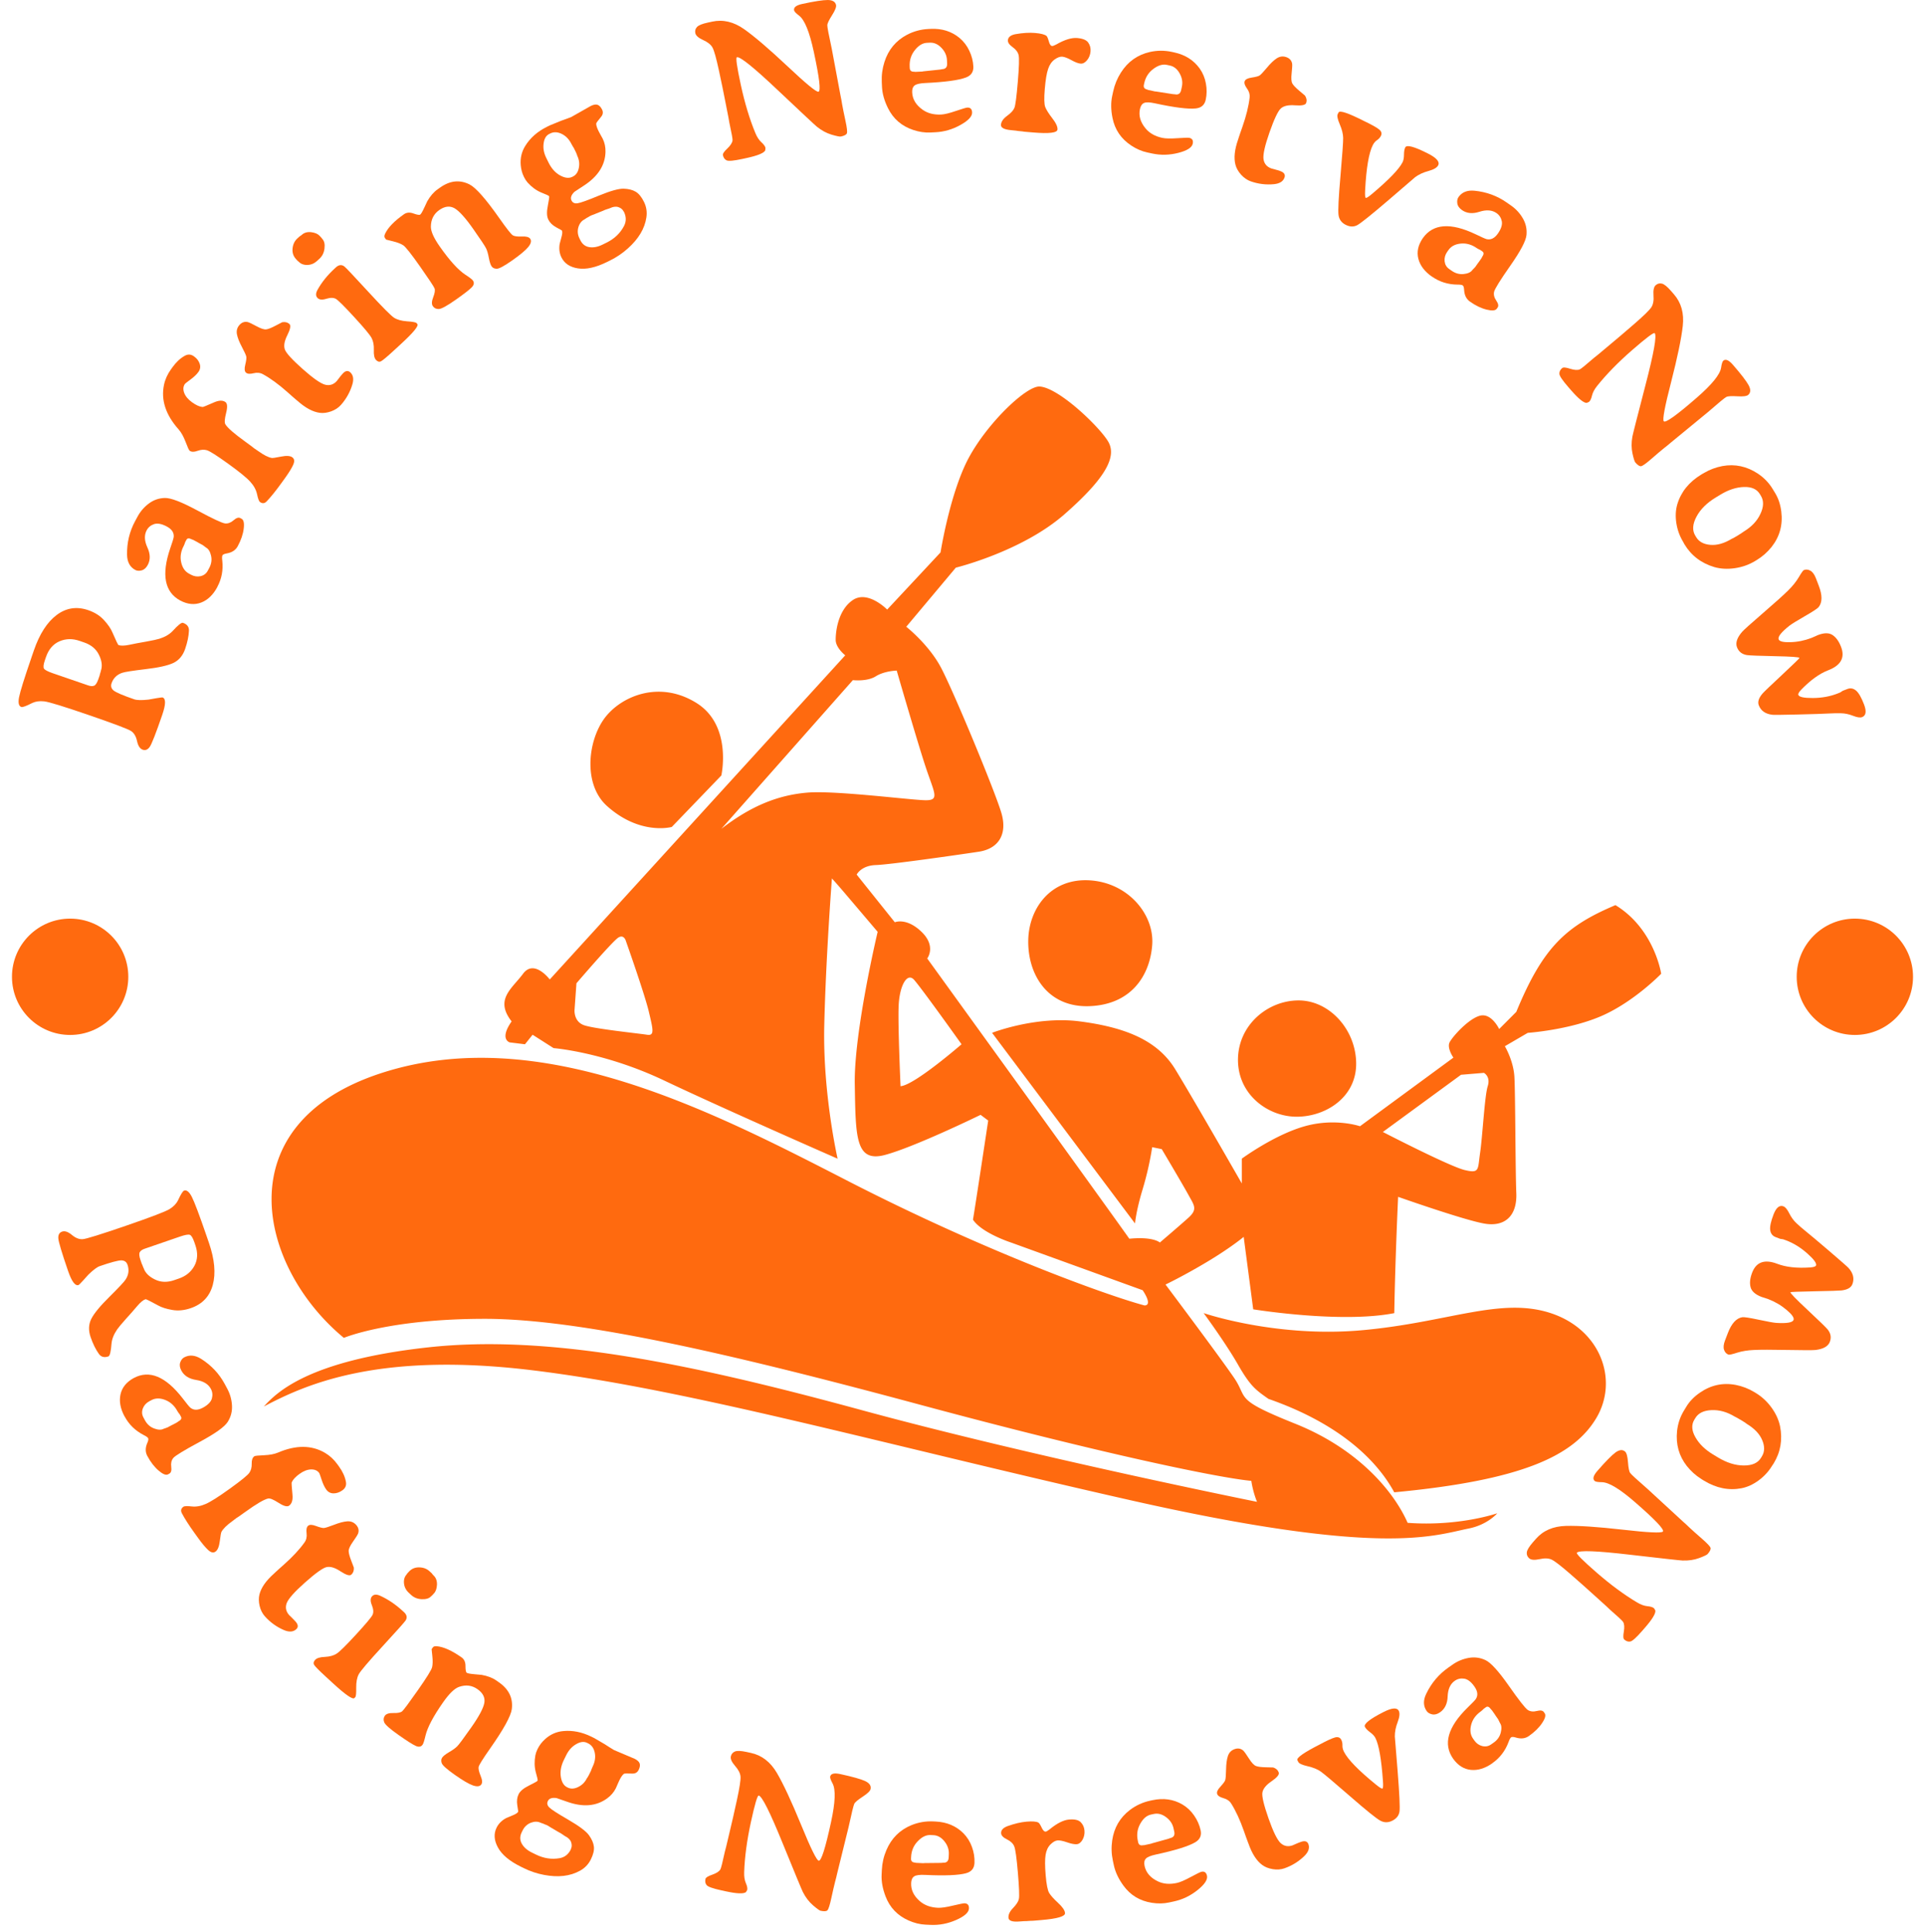 <svg xmlns="http://www.w3.org/2000/svg" xmlns:xlink="http://www.w3.org/1999/xlink" xmlns:svgjs="http://svgjs.dev/svgjs" width="2000" height="2007" viewBox="0 0 2000 2007"><g transform="matrix(1,0,0,1,0,-3.571)"><svg xmlns="http://www.w3.org/2000/svg" xmlns:xlink="http://www.w3.org/1999/xlink" viewBox="0 0 280 281" data-background-color="#ffffff" preserveAspectRatio="xMidYMid meet" height="2007" width="2000"><g id="tight-bounds" transform="matrix(1,0,0,1,0,0.5)"><svg viewBox="0 0 280 280" height="280" width="280"><g><svg viewBox="0 0 280 280" height="280" width="280"><g><svg viewBox="0 0 280 280" height="280" width="280"><g id="textblocktransform"><svg viewBox="0 0 280 280" height="280" width="280" id="textblock"><g><svg viewBox="0 0 280 280" height="280" width="280"><g transform="matrix(1,0,0,1,38.365,56.222)"><svg viewBox="0 0 203.27 167.555" height="167.555" width="203.27"><g id="icon-0"><svg xmlns="http://www.w3.org/2000/svg" xmlns:xlink="http://www.w3.org/1999/xlink" x="0" y="0" viewBox="1.43 9.175 97.57 80.427" xml:space="preserve" height="167.555" width="203.27" class="icon-jxe-0" data-fill-palette-color="accent" id="jxe-0"><g fill="#ff6a0f" data-fill-palette-color="accent"><g fill="#ff6a0f" data-fill-palette-color="accent"><path fill-rule="evenodd" clip-rule="evenodd" d="M95.806 45.385C92.346 46.849 90.748 48.314 88.883 52.838L87.687 54.036S87.155 52.904 86.355 53.104C85.557 53.304 84.425 54.568 84.225 54.968 84.026 55.367 84.492 56.033 84.492 56.033L77.969 60.824S76.24 60.225 74.111 60.824C71.98 61.422 69.717 63.088 69.717 63.088V64.818S66.322 58.893 65.059 56.83C63.792 54.767 61.463 53.901 58.403 53.503 55.341 53.104 52.28 54.301 52.28 54.301L62.261 67.612S62.329 66.748 62.795 65.217A22 22 0 0 0 63.46 62.287L64.127 62.422S65.59 64.885 65.989 65.614C66.389 66.347 66.654 66.614 65.989 67.213S63.994 68.943 63.994 68.943 63.555 68.513 61.862 68.677C60.517 66.762 47.752 49.11 47.752 49.11S48.409 48.266 47.353 47.248 45.489 46.582 45.489 46.582L42.826 43.254S43.13 42.623 44.158 42.588C45.184 42.553 49.944 41.869 51.345 41.657S53.347 40.429 52.943 38.995 49.545 30.335 48.683 28.745C47.822 27.154 46.288 25.949 46.288 25.949L49.748 21.823S54.368 20.696 57.335 18.095C60.303 15.496 60.972 14.042 60.397 13.037S56.959 9.262 55.605 9.176C54.689 9.118 52.013 11.662 50.68 14.101S48.682 20.757 48.682 20.757L44.955 24.75S43.61 23.375 42.559 24.084C41.507 24.795 41.353 26.329 41.361 26.879 41.369 27.43 42.027 27.944 42.027 27.944L21.396 50.576S20.309 49.128 19.532 50.176 17.532 51.969 18.733 53.504C17.853 54.762 18.6 54.969 18.6 54.969L19.665 55.101 20.198 54.435 21.662 55.369S25.199 55.644 29.382 57.63 41.495 63.09 41.495 63.09 40.451 58.536 40.563 53.772C40.676 49.005 41.096 43.523 41.096 43.523S41.302 43.734 42.028 44.586C42.897 45.607 44.291 47.249 44.291 47.249S42.629 54.234 42.693 57.896C42.757 61.561 42.726 63.391 44.822 62.822 46.92 62.254 51.478 60.028 51.478 60.028L52.01 60.426S51.087 66.546 50.946 67.347C51.566 68.287 53.608 68.945 53.608 68.945L62.793 72.273S63.533 73.323 62.926 73.337C60.379 72.657 51.89 69.613 42.294 64.687 32.698 59.756 20.725 53.54 9.681 57.098-1.362 60.657 1.054 70.675 7.019 75.6 7.019 75.6 10.148 74.27 16.87 74.27S34.375 76.799 47.22 80.259C60.065 83.721 68.185 85.385 70.381 85.584 70.515 86.449 70.78 87.048 70.78 87.048S55.207 83.919 43.226 80.658C31.247 77.397 21.33 75.334 12.877 76.265 4.424 77.198 2.295 79.461 1.43 80.392 4.225 78.927 9.283 76.532 20.199 77.864S44.224 82.923 61.862 86.917C79.499 90.909 83.087 89.406 85.557 88.912 86.888 88.646 87.554 87.847 87.554 87.847S84.891 88.779 81.296 88.514C80.299 86.251 77.769 83.321 73.443 81.592 69.117 79.861 70.182 79.861 69.183 78.398 68.185 76.932 64.391 71.876 64.391 71.876S65.656 71.276 67.32 70.277C68.984 69.279 69.849 68.548 69.849 68.548L70.514 73.607S76.637 74.606 80.363 73.873C80.43 70.013 80.631 65.753 80.631 65.753S85.156 67.35 86.621 67.615C88.084 67.883 88.951 67.085 88.883 65.487 88.818 63.888 88.818 58.499 88.75 57.367 88.684 56.236 88.084 55.237 88.084 55.237L89.683 54.304S92.611 54.104 94.874 53.107C97.138 52.106 99 50.176 99 50.176S98.534 47.048 95.806 45.385M28.185 54.435C27.636 54.346 24.528 54.028 23.792 53.771S23.126 52.705 23.126 52.705L23.259 50.843S25.78 47.897 26.188 47.649C26.594 47.399 26.72 47.914 26.72 47.914S28.028 51.61 28.317 52.84C28.606 54.067 28.734 54.525 28.185 54.435M39.366 37.531C37.416 37.699 35.527 38.395 33.376 40.059L42.56 29.676S43.546 29.794 44.158 29.41C44.769 29.027 45.622 29.01 45.622 29.01S46.999 33.773 47.618 35.666C48.238 37.56 48.664 38.08 47.618 38.062 46.573 38.045 41.316 37.364 39.366 37.531M45.889 58.029S45.701 53.862 45.755 52.44C45.811 51.016 46.35 50.03 46.851 50.618 47.515 51.399 50.148 55.1 50.148 55.1S46.86 57.96 45.889 58.029M86.888 58.029C86.67 58.715 86.526 61.527 86.355 62.688S86.338 64.132 85.291 63.885C84.242 63.641 79.566 61.224 79.566 61.224L85.024 57.23 86.622 57.097C86.621 57.098 87.104 57.343 86.888 58.029M91.279 73.87C87.774 72.723 84.104 74.53 78.102 75.067 72.1 75.605 67.052 73.87 67.052 73.87S68.564 75.919 69.449 77.465C70.334 79.01 70.713 79.247 71.578 79.86 76.12 81.444 78.969 83.825 80.362 86.383 89.32 85.54 92.911 83.824 94.474 81.192 96.037 78.556 94.786 75.017 91.279 73.87M29.916 39.927L33.377 36.333S34.161 32.849 31.646 31.275C28.982 29.608 26.218 30.854 25.123 32.473S23.764 37.001 25.39 38.462C27.705 40.542 29.916 39.927 29.916 39.927M54.808 47.78C54.739 50.207 56.146 52.541 59.067 52.44 61.987 52.336 63.292 50.322 63.46 48.179S61.767 43.802 59.067 43.653C56.368 43.505 54.87 45.606 54.808 47.78M73.576 60.159C75.604 60.146 77.721 58.786 77.702 56.432S75.847 52.056 73.71 52.04C71.57 52.022 69.466 53.72 69.45 56.166 69.434 58.611 71.547 60.172 73.576 60.159" fill="#ff6a0f" data-fill-palette-color="accent"></path></g></g></svg></g></svg></g><g id="text-0"><path d="M6.678 95.573v0l-0.148 0.428c-0.221 0.643-0.268 1.063-0.139 1.26 0.128 0.197 0.56 0.421 1.294 0.674v0l5.124 1.762c0.377 0.13 0.674 0.141 0.892 0.035 0.216-0.1 0.418-0.423 0.606-0.968v0l0.191-0.556 0.017-0.113 0.104-0.335c0.012-0.076 0.029-0.146 0.051-0.211v0c0.23-0.669 0.136-1.431-0.281-2.287-0.411-0.853-1.13-1.456-2.156-1.809v0l-0.682-0.235c-1.02-0.351-1.99-0.329-2.91 0.067-0.923 0.402-1.577 1.164-1.963 2.288zM4.58 95.592v0l0.331-0.965c0.829-2.409 1.938-4.134 3.327-5.174 1.389-1.04 2.922-1.272 4.597-0.695v0c0.948 0.326 1.711 0.81 2.29 1.452 0.585 0.644 0.988 1.233 1.211 1.767v0c0.521 1.21 0.82 1.829 0.898 1.856v0c0.344 0.118 0.865 0.105 1.561-0.04 0.69-0.148 1.514-0.304 2.471-0.468 0.953-0.173 1.589-0.311 1.906-0.412v0c0.824-0.261 1.463-0.633 1.92-1.116v0c0.795-0.874 1.299-1.274 1.513-1.2v0c0.604 0.208 0.894 0.591 0.869 1.148v0c-0.036 0.801-0.22 1.685-0.553 2.654-0.333 0.968-0.904 1.646-1.714 2.036-0.814 0.381-2.167 0.682-4.058 0.902-1.894 0.227-3.019 0.403-3.374 0.528v0c-0.78 0.262-1.301 0.773-1.562 1.533v0c-0.143 0.416-0.036 0.769 0.322 1.058 0.366 0.286 1.362 0.708 2.985 1.267v0c0.396 0.136 1.089 0.149 2.078 0.04v0l1.126-0.201c0.555-0.092 0.861-0.129 0.92-0.109v0c0.487 0.168 0.467 1.018-0.06 2.55v0c-0.92 2.676-1.524 4.219-1.81 4.629-0.289 0.416-0.631 0.556-1.027 0.42-0.396-0.136-0.67-0.554-0.822-1.252-0.148-0.69-0.437-1.178-0.869-1.465-0.438-0.289-2.485-1.062-6.142-2.32-3.656-1.258-5.824-1.924-6.503-1.997-0.679-0.074-1.263 0.009-1.752 0.247v0c-0.864 0.443-1.387 0.634-1.569 0.571v0c-0.377-0.13-0.485-0.606-0.326-1.43 0.162-0.83 0.767-2.768 1.816-5.814z" fill="#ff6a0f" data-fill-palette-color="primary"></path><path d="M27.9 78.463v0c-0.393-0.211-0.655-0.196-0.785 0.046v0l-0.185 0.345c-0.075 0.241-0.143 0.418-0.205 0.533v0c-0.429 0.799-0.557 1.595-0.383 2.39 0.173 0.795 0.553 1.35 1.14 1.665v0l0.299 0.161c0.448 0.241 0.91 0.309 1.386 0.207 0.473-0.112 0.819-0.371 1.037-0.776v0l0.224-0.418c0.312-0.581 0.4-1.173 0.265-1.776-0.136-0.603-0.376-0.997-0.722-1.182v0c-0.156-0.131-0.261-0.21-0.315-0.24v0l-0.194-0.139-0.563-0.303-0.204-0.121-0.581-0.312c-0.101-0.031-0.172-0.057-0.214-0.08zM34.947 75.361v0l0.19 0.102c0.302 0.163 0.404 0.642 0.304 1.438-0.094 0.799-0.383 1.65-0.868 2.551v0c-0.296 0.551-0.801 0.895-1.515 1.034v0c-0.401 0.065-0.636 0.161-0.704 0.288v0c-0.071 0.118-0.08 0.382-0.028 0.792v0c0.147 1.366-0.091 2.629-0.715 3.791v0c-0.003 0.006-0.005 0.017-0.006 0.032v0c-0.611 1.137-1.394 1.89-2.348 2.258-0.954 0.368-1.967 0.272-3.038-0.287v0c-2.281-1.226-2.772-3.75-1.474-7.575v0c0.319-0.912 0.49-1.471 0.515-1.676v0c0.061-0.622-0.271-1.128-0.997-1.518-0.732-0.393-1.346-0.513-1.842-0.359-0.493 0.164-0.857 0.463-1.091 0.899v0c-0.374 0.696-0.343 1.523 0.093 2.483 0.445 0.956 0.466 1.81 0.063 2.56v0c-0.234 0.436-0.532 0.7-0.895 0.794-0.362 0.094-0.67 0.072-0.924-0.064v0c-0.774-0.416-1.172-1.148-1.194-2.197v0c-0.035-1.749 0.351-3.374 1.157-4.875v0l0.366-0.68c0.406-0.756 0.955-1.393 1.646-1.911 0.691-0.517 1.467-0.786 2.329-0.807 0.855-0.024 2.423 0.577 4.703 1.802 2.281 1.226 3.636 1.86 4.065 1.903 0.423 0.04 0.833-0.114 1.23-0.461 0.397-0.348 0.723-0.453 0.978-0.317z" fill="#ff6a0f" data-fill-palette-color="primary"></path><path d="M24.858 53.728v0l0.241-0.335c0.526-0.73 1.114-1.276 1.764-1.637v0c0.459-0.262 0.906-0.236 1.341 0.077 0.429 0.309 0.71 0.677 0.843 1.103 0.132 0.416 0.067 0.806-0.194 1.168-0.257 0.357-0.638 0.721-1.143 1.094-0.505 0.372-0.776 0.584-0.812 0.634v0c-0.261 0.362-0.301 0.794-0.122 1.296 0.186 0.506 0.568 0.968 1.148 1.386 0.585 0.421 1.097 0.651 1.536 0.687v0c0.08 0.007 0.629-0.215 1.649-0.666v0c0.721-0.319 1.279-0.336 1.674-0.051v0c0.284 0.205 0.316 0.736 0.097 1.593-0.216 0.852-0.253 1.397-0.111 1.634v0c0.311 0.52 1.277 1.364 2.899 2.533v0c0.44 0.317 0.761 0.553 0.963 0.707v0l0.306 0.245 0.639 0.435c0.786 0.566 1.434 0.894 1.946 0.983v0c0.117 0.025 0.567-0.04 1.348-0.197 0.781-0.157 1.328-0.122 1.64 0.102 0.312 0.225 0.354 0.589 0.126 1.094-0.224 0.499-0.629 1.155-1.215 1.969v0l-0.482 0.668c-0.819 1.137-1.535 2.026-2.149 2.667v0c-0.301 0.325-0.628 0.36-0.979 0.108v0c-0.15-0.108-0.293-0.486-0.428-1.134-0.139-0.642-0.468-1.247-0.989-1.817-0.511-0.571-1.589-1.449-3.233-2.633-1.644-1.184-2.67-1.834-3.077-1.95-0.404-0.121-0.856-0.092-1.358 0.088-0.497 0.184-0.879 0.18-1.146-0.013v0c-0.1-0.072-0.298-0.503-0.594-1.291-0.299-0.783-0.636-1.385-1.009-1.806v0c-1.885-2.119-2.595-4.282-2.132-6.488v0c0.166-0.795 0.504-1.546 1.013-2.253z" fill="#ff6a0f" data-fill-palette-color="primary"></path><path d="M36.865 54.294c-0.518 0.128-0.882 0.098-1.092-0.088-0.216-0.192-0.251-0.576-0.105-1.154 0.141-0.582 0.19-0.975 0.149-1.177-0.042-0.212-0.254-0.681-0.638-1.407-0.383-0.717-0.624-1.33-0.722-1.84-0.099-0.52 0.023-0.972 0.365-1.357 0.342-0.385 0.747-0.526 1.216-0.422v0c0.208 0.056 0.631 0.257 1.269 0.603 0.638 0.347 1.11 0.499 1.413 0.457 0.299-0.037 0.753-0.217 1.362-0.541 0.614-0.318 0.93-0.483 0.949-0.494v0c0.428-0.079 0.781 0.005 1.058 0.252v0c0.236 0.21 0.137 0.751-0.298 1.623-0.44 0.868-0.559 1.57-0.357 2.108 0.207 0.533 1.07 1.474 2.59 2.824 1.515 1.345 2.603 2.106 3.266 2.28 0.662 0.165 1.23-0.019 1.704-0.553v0l0.332-0.436c0.14-0.188 0.303-0.388 0.49-0.598v0c0.401-0.452 0.774-0.525 1.118-0.219v0c0.436 0.388 0.542 0.973 0.315 1.754v0c-0.333 1.119-0.889 2.118-1.669 2.996v0c-0.36 0.406-0.833 0.716-1.419 0.931-0.591 0.21-1.141 0.282-1.651 0.214v0c-1.005-0.13-2.088-0.711-3.248-1.741v0l-0.238-0.198c-0.169-0.141-0.353-0.3-0.554-0.478v0l-0.662-0.588c-1.289-1.145-2.481-2.016-3.577-2.613v0c-0.402-0.219-0.857-0.265-1.366-0.138z" fill="#ff6a0f" data-fill-palette-color="primary"></path><path d="M43.303 37.962l-0.258-0.28c-0.395-0.43-0.56-0.945-0.497-1.545 0.064-0.6 0.291-1.079 0.681-1.437v0l0.348-0.32c0.134-0.077 0.24-0.15 0.316-0.22v0c0.349-0.321 0.804-0.45 1.365-0.388 0.561 0.072 0.971 0.25 1.232 0.533v0l0.265 0.289c0.055 0.08 0.099 0.138 0.131 0.173v0c0.284 0.308 0.386 0.77 0.306 1.384-0.074 0.609-0.319 1.105-0.733 1.485v0l-0.342 0.314c-0.415 0.381-0.887 0.578-1.417 0.589-0.54 0.011-0.963-0.15-1.27-0.484v0zM58.286 50.063v0l-1.046 0.962c-0.976 0.897-1.586 1.406-1.829 1.527-0.248 0.126-0.491 0.06-0.728-0.199-0.242-0.263-0.345-0.746-0.311-1.449 0.025-0.704-0.084-1.284-0.328-1.742-0.243-0.457-1.081-1.465-2.512-3.022-1.431-1.557-2.318-2.441-2.659-2.65-0.337-0.204-0.808-0.214-1.413-0.03-0.606 0.193-1.039 0.148-1.299-0.135-0.26-0.283-0.256-0.669 0.012-1.159v0c0.61-1.102 1.446-2.141 2.508-3.117v0l0.167-0.153c0.425-0.39 0.835-0.436 1.231-0.138v0c0.221 0.17 1.368 1.382 3.441 3.638 2.073 2.255 3.336 3.528 3.791 3.82 0.454 0.291 1.086 0.466 1.895 0.524 0.805 0.053 1.258 0.136 1.361 0.247v0l0.125 0.137c0.242 0.263-0.56 1.243-2.406 2.939z" fill="#ff6a0f" data-fill-palette-color="primary"></path><path d="M77.118 34.731v0c0.209 0.298 0.118 0.694-0.274 1.187-0.396 0.488-1.173 1.138-2.331 1.952-1.163 0.817-1.917 1.225-2.262 1.224-0.339-0.005-0.588-0.12-0.746-0.345-0.158-0.225-0.293-0.638-0.405-1.239-0.112-0.601-0.244-1.058-0.396-1.371-0.143-0.311-0.775-1.264-1.896-2.86-1.121-1.596-2.022-2.592-2.702-2.987-0.682-0.385-1.422-0.298-2.22 0.263-0.798 0.561-1.204 1.362-1.219 2.405v0c-0.008 0.694 0.424 1.662 1.297 2.903v0c1.437 2.046 2.677 3.411 3.721 4.097v0c0.616 0.398 0.981 0.679 1.095 0.842v0c0.217 0.309 0.168 0.633-0.148 0.972-0.321 0.343-1.109 0.955-2.362 1.836-1.248 0.876-2.063 1.323-2.445 1.34-0.377 0.013-0.666-0.124-0.868-0.411-0.197-0.281-0.18-0.717 0.051-1.307 0.231-0.591 0.294-1.021 0.189-1.291-0.11-0.276-0.808-1.329-2.095-3.161-1.291-1.838-2.109-2.871-2.453-3.099-0.345-0.228-0.846-0.421-1.503-0.581-0.657-0.159-0.988-0.242-0.992-0.247v0l-0.184-0.261c-0.095-0.135-0.082-0.332 0.037-0.593v0c0.424-0.902 1.338-1.847 2.743-2.833v0c0.388-0.272 0.848-0.31 1.381-0.114 0.538 0.193 0.866 0.248 0.984 0.165 0.124-0.087 0.32-0.422 0.59-1.006 0.264-0.58 0.41-0.892 0.438-0.937v0c0.439-0.761 0.939-1.339 1.501-1.734v0l0.396-0.279c1.422-0.999 2.84-1.143 4.254-0.432v0c0.914 0.466 2.363 2.109 4.344 4.93v0c1.058 1.506 1.71 2.332 1.955 2.479 0.247 0.137 0.684 0.191 1.31 0.163 0.632-0.033 1.037 0.078 1.215 0.33z" fill="#ff6a0f" data-fill-palette-color="primary"></path><path d="M83.436 21.48l-0.064-0.083-0.256-0.448c-0.337-0.684-0.809-1.175-1.415-1.473-0.604-0.292-1.155-0.315-1.654-0.069v0l-0.166 0.082c-0.456 0.225-0.727 0.684-0.814 1.378-0.096 0.691 0.032 1.393 0.385 2.108v0l0.337 0.683c0.422 0.856 0.981 1.477 1.676 1.861 0.692 0.378 1.281 0.448 1.768 0.208v0l0.093-0.045c0.456-0.225 0.744-0.643 0.863-1.254 0.126-0.614 0.046-1.21-0.239-1.788v0l-0.022-0.093-0.037-0.097-0.118-0.286zM88.682 30.299v0c-0.468 0.139-0.862 0.287-1.182 0.445v0l-0.106 0.041-0.106 0.041-0.624 0.25c-0.071 0.027-0.134 0.055-0.189 0.082v0l-0.466 0.173-0.296 0.146-0.083 0.064-0.282 0.15-0.337 0.224c-0.425 0.21-0.72 0.589-0.887 1.138-0.157 0.552-0.106 1.09 0.153 1.613v0l0.141 0.287c0.283 0.573 0.718 0.905 1.308 0.997 0.595 0.089 1.232-0.033 1.909-0.367v0l0.592-0.292c1.146-0.565 1.992-1.373 2.537-2.423v0c0.341-0.659 0.336-1.345-0.016-2.06v0l-0.064-0.083c-0.137-0.277-0.384-0.477-0.743-0.599-0.359-0.122-0.778-0.064-1.259 0.173zM86.934 15.252c0.245 0.093 0.457 0.322 0.637 0.685 0.182 0.37 0.134 0.723-0.144 1.059v0c-0.473 0.563-0.71 0.89-0.71 0.982v0c-0.004 0.255 0.106 0.61 0.33 1.066v0l0.183 0.347c0.204 0.351 0.348 0.613 0.433 0.785v0c0.286 0.579 0.42 1.217 0.405 1.914v0c-0.047 1.938-1.088 3.569-3.123 4.895v0c-0.9 0.582-1.365 0.888-1.396 0.918v0c-0.469 0.461-0.611 0.88-0.426 1.256v0c0.164 0.333 0.454 0.469 0.868 0.41 0.418-0.053 1.463-0.427 3.135-1.121 1.675-0.688 2.87-1.021 3.585-0.999 0.716 0.022 1.301 0.17 1.757 0.443 0.447 0.27 0.847 0.762 1.2 1.476 0.352 0.714 0.468 1.469 0.347 2.264v0c-0.242 1.62-1.143 3.125-2.702 4.514v0c-0.769 0.693-1.633 1.277-2.594 1.751v0l-0.415 0.205c-1.645 0.811-3.056 1.125-4.235 0.94-1.169-0.181-1.973-0.716-2.41-1.603v0c-0.289-0.585-0.374-1.24-0.257-1.964v0c0.025-0.135 0.108-0.448 0.25-0.938 0.141-0.491 0.167-0.825 0.079-1.004v0c-0.009-0.018-0.285-0.174-0.827-0.465-0.545-0.298-0.93-0.675-1.155-1.131-0.225-0.456-0.25-1.113-0.077-1.972 0.171-0.865 0.236-1.338 0.197-1.418-0.04-0.08-0.424-0.262-1.154-0.545v0c-0.726-0.308-1.386-0.791-1.978-1.448v0c-0.195-0.225-0.361-0.476-0.498-0.754v0c-0.015-0.031-0.032-0.065-0.05-0.102v0c-0.249-0.505-0.4-1.066-0.452-1.684v0c-0.084-1.023 0.138-1.956 0.665-2.797v0c0.725-1.169 1.781-2.096 3.167-2.78v0l0.397-0.196c0.074-0.036 0.619-0.259 1.634-0.668v0l0.771-0.277c0.422-0.154 0.663-0.247 0.725-0.277v0l2.828-1.602c0.419-0.207 0.755-0.262 1.01-0.165z" fill="#ff6a0f" data-fill-palette-color="primary"></path><path d="M122.492 15.19c0.101 0.561 0.261 1.349 0.48 2.363 0.221 1.02 0.291 1.634 0.209 1.842-0.083 0.201-0.373 0.355-0.869 0.462v0c-0.168 0.036-0.623-0.055-1.366-0.273-0.736-0.22-1.445-0.604-2.126-1.153v0c-0.281-0.227-2.171-1.993-5.669-5.297-3.5-3.311-5.488-4.915-5.965-4.811v0c-0.195 0.042-0.006 1.386 0.567 4.03 0.573 2.645 1.279 4.979 2.118 7.004v0c0.237 0.574 0.526 1.017 0.868 1.33 0.348 0.311 0.549 0.587 0.601 0.829v0l-0.037 0.366c-0.211 0.39-1.111 0.757-2.702 1.102v0l-0.624 0.135c-1.255 0.272-2.021 0.339-2.297 0.202-0.274-0.13-0.451-0.38-0.531-0.749v0c-0.045-0.208 0.169-0.532 0.643-0.972 0.466-0.445 0.717-0.841 0.756-1.186v0c0.023-0.188-0.135-1.06-0.472-2.617v0l-0.121-0.702-0.415-2.113c-0.269-1.403-0.595-2.991-0.979-4.763-0.385-1.779-0.694-2.879-0.925-3.299-0.233-0.427-0.688-0.793-1.365-1.096-0.678-0.31-1.056-0.643-1.133-0.998-0.076-0.349 0.006-0.651 0.246-0.907 0.234-0.248 0.751-0.458 1.55-0.631v0l0.654-0.142c1.577-0.342 3.125 0.022 4.643 1.092 1.509 1.065 3.614 2.865 6.313 5.4 2.693 2.537 4.193 3.772 4.502 3.706v0c0.369-0.08 0.138-2.04-0.693-5.88v0c-0.616-2.846-1.321-4.573-2.113-5.181v0c-0.454-0.344-0.699-0.6-0.736-0.769v0c-0.094-0.436 0.301-0.75 1.188-0.942v0c1.772-0.384 3.01-0.574 3.713-0.572 0.698 0.01 1.099 0.254 1.201 0.731v0c0.061 0.282-0.134 0.777-0.584 1.486-0.456 0.717-0.685 1.202-0.686 1.456-0.01 0.248 0.205 1.386 0.644 3.412v0l1.274 6.808 0.129 0.646z" fill="#ff6a0f" data-fill-palette-color="primary"></path><path d="M135.259 6.208v0l-0.433 0.02c-0.631 0.03-1.216 0.384-1.754 1.062-0.546 0.679-0.797 1.471-0.755 2.377v0l0.011 0.237c0.017 0.37 0.232 0.546 0.644 0.526v0l0.145 0.024 1.06-0.049 0.082-0.025 2.483-0.261c0.143-0.034 0.242-0.053 0.297-0.055v0c0.508-0.024 0.749-0.3 0.724-0.829v0l-0.023-0.494c-0.031-0.665-0.3-1.261-0.806-1.787-0.506-0.526-1.064-0.775-1.675-0.746zM132.68 13.445v0c0.047 0.995 0.554 1.834 1.521 2.517v0c0.726 0.516 1.623 0.749 2.694 0.699v0c0.487-0.023 1.204-0.198 2.152-0.524 0.948-0.32 1.497-0.483 1.647-0.49v0c0.446-0.021 0.68 0.212 0.704 0.699v0c0.027 0.576-0.539 1.187-1.698 1.833-1.159 0.646-2.377 0.999-3.653 1.059v0l-0.659 0.031c-0.021 0.001-0.045 0.002-0.072 0.003v0c-0.81 0.038-1.637-0.085-2.482-0.368v0c-1.683-0.56-2.909-1.62-3.677-3.179v0c-0.532-1.075-0.821-2.103-0.867-3.084v0l-0.032-0.69c-0.047-1.002 0.082-1.981 0.388-2.936v0c0.569-1.787 1.666-3.107 3.289-3.961v0c0.973-0.506 2.009-0.785 3.106-0.837v0l0.34-0.016c1.626-0.076 3.018 0.36 4.176 1.309v0c0.615 0.514 1.095 1.141 1.44 1.882 0.351 0.74 0.545 1.501 0.582 2.283 0.037 0.782-0.323 1.315-1.08 1.598v0c-1.054 0.4-3.035 0.669-5.944 0.805v0c-0.775 0.036-1.285 0.157-1.53 0.361-0.252 0.204-0.367 0.54-0.345 1.006z" fill="#ff6a0f" data-fill-palette-color="primary"></path><path d="M153.633 6.473c1.217-0.697 2.233-1.01 3.047-0.942 0.814 0.069 1.351 0.29 1.609 0.664 0.265 0.374 0.377 0.804 0.335 1.29-0.041 0.486-0.208 0.909-0.5 1.27-0.299 0.361-0.613 0.527-0.942 0.5-0.335-0.028-0.783-0.197-1.343-0.507-0.567-0.31-1.007-0.478-1.322-0.505-0.322-0.027-0.695 0.11-1.12 0.412-0.426 0.309-0.74 0.768-0.944 1.378-0.21 0.609-0.372 1.581-0.484 2.916-0.113 1.334-0.09 2.208 0.067 2.621 0.159 0.406 0.502 0.952 1.03 1.638 0.535 0.686 0.785 1.231 0.751 1.635v0c-0.041 0.479-1.214 0.621-3.52 0.426v0l-1.273-0.108-0.317-0.047c-0.205-0.024-0.417-0.046-0.635-0.064v0l-0.317-0.048c-0.205-0.024-0.42-0.046-0.646-0.065v0c-1.047-0.089-1.552-0.355-1.514-0.8 0.038-0.452 0.337-0.881 0.895-1.289 0.566-0.414 0.919-0.801 1.06-1.161 0.147-0.353 0.312-1.607 0.494-3.763 0.182-2.156 0.223-3.451 0.122-3.887-0.094-0.435-0.385-0.829-0.872-1.18-0.488-0.345-0.718-0.681-0.69-1.01v0c0.038-0.452 0.408-0.744 1.108-0.878v0c1.057-0.186 2.002-0.244 2.838-0.173 0.835 0.071 1.388 0.211 1.66 0.419v0c0.109 0.092 0.225 0.357 0.346 0.795 0.115 0.437 0.278 0.665 0.49 0.682v0c0.089 0.008 0.285-0.066 0.587-0.219z" fill="#ff6a0f" data-fill-palette-color="primary"></path><path d="M170.164 9.532v0l-0.423-0.092c-0.618-0.134-1.274 0.058-1.969 0.576-0.702 0.516-1.149 1.217-1.34 2.102v0l-0.05 0.232c-0.078 0.362 0.084 0.587 0.486 0.674v0l0.135 0.061 1.037 0.224 0.085-0.002 2.467 0.386c0.147 0.004 0.247 0.011 0.301 0.023v0c0.497 0.107 0.801-0.097 0.913-0.615v0l0.104-0.483c0.141-0.651 0.034-1.296-0.319-1.935-0.354-0.639-0.829-1.023-1.427-1.151zM165.812 15.863v0c-0.211 0.973 0.064 1.915 0.823 2.824v0c0.569 0.685 1.376 1.141 2.423 1.367v0c0.477 0.103 1.215 0.119 2.214 0.047 0.998-0.065 1.571-0.082 1.718-0.05v0c0.436 0.094 0.603 0.38 0.5 0.856v0c-0.122 0.564-0.826 1.009-2.112 1.335-1.286 0.326-2.554 0.354-3.802 0.084v0l-0.644-0.139c-0.02-0.004-0.044-0.009-0.071-0.015v0c-0.792-0.171-1.56-0.503-2.304-0.994v0c-1.483-0.974-2.395-2.313-2.736-4.017v0c-0.238-1.176-0.253-2.243-0.045-3.204v0l0.146-0.674c0.212-0.98 0.589-1.893 1.13-2.739v0c1.009-1.581 2.408-2.574 4.197-2.981v0c1.071-0.239 2.143-0.243 3.217-0.011v0l0.332 0.072c1.591 0.344 2.824 1.124 3.7 2.339v0c0.463 0.655 0.765 1.385 0.907 2.188 0.149 0.805 0.141 1.59-0.025 2.356-0.166 0.765-0.65 1.187-1.454 1.267v0c-1.121 0.116-3.105-0.134-5.951-0.75v0c-0.759-0.164-1.282-0.179-1.572-0.045-0.296 0.133-0.493 0.427-0.591 0.884z" fill="#ff6a0f" data-fill-palette-color="primary"></path><path d="M181.377 12.864c-0.315-0.431-0.425-0.779-0.332-1.044 0.096-0.272 0.438-0.45 1.028-0.535 0.592-0.091 0.974-0.193 1.145-0.307 0.18-0.119 0.533-0.493 1.06-1.124 0.518-0.626 0.994-1.081 1.429-1.366 0.443-0.288 0.908-0.347 1.394-0.177 0.486 0.171 0.77 0.492 0.852 0.965v0c0.027 0.213 0.001 0.681-0.078 1.403-0.079 0.722-0.041 1.216 0.114 1.481 0.148 0.263 0.487 0.615 1.016 1.056 0.527 0.447 0.8 0.677 0.817 0.69v0c0.235 0.366 0.292 0.725 0.169 1.075v0c-0.105 0.298-0.643 0.411-1.615 0.339-0.97-0.078-1.665 0.078-2.086 0.469-0.415 0.393-0.958 1.549-1.632 3.467-0.671 1.912-0.962 3.207-0.872 3.887 0.098 0.675 0.484 1.131 1.158 1.367v0l0.529 0.142c0.227 0.058 0.474 0.133 0.739 0.226v0c0.57 0.2 0.779 0.517 0.627 0.952v0c-0.193 0.551-0.695 0.87-1.504 0.957v0c-1.162 0.116-2.297-0.02-3.405-0.409v0c-0.512-0.18-0.978-0.5-1.399-0.96-0.418-0.467-0.693-0.949-0.824-1.447v0c-0.26-0.979-0.134-2.201 0.38-3.666v0l0.093-0.295c0.066-0.21 0.144-0.441 0.232-0.693v0l0.293-0.836c0.571-1.627 0.925-3.06 1.062-4.301v0c0.051-0.455-0.079-0.894-0.39-1.316z" fill="#ff6a0f" data-fill-palette-color="primary"></path><path d="M204.407 21.438v0c0.212-0.416 1.322-0.114 3.329 0.908v0c1.23 0.626 1.716 1.193 1.458 1.701v0c-0.171 0.337-0.638 0.611-1.402 0.824-0.766 0.204-1.416 0.505-1.95 0.903v0c-0.022 0.012-1.302 1.114-3.842 3.305v0c-2.54 2.176-4.069 3.401-4.587 3.677-0.515 0.27-1.075 0.251-1.681-0.058-0.606-0.308-0.95-0.784-1.032-1.426-0.088-0.646 0.005-2.532 0.279-5.66 0.27-3.122 0.401-4.97 0.393-5.545-0.008-0.574-0.173-1.236-0.493-1.984-0.32-0.749-0.421-1.239-0.303-1.472v0l0.13-0.257c0.171-0.337 1.438 0.096 3.802 1.298v0l0.656 0.322c0.924 0.47 1.473 0.823 1.647 1.057 0.167 0.232 0.187 0.473 0.06 0.724-0.128 0.251-0.32 0.462-0.576 0.632-0.247 0.167-0.45 0.407-0.609 0.719v0c-0.576 1.133-0.949 3.328-1.118 6.585v0c-0.035 0.675-0.004 1.038 0.093 1.088 0.098 0.05 0.411-0.149 0.94-0.597v0c2.428-2.047 3.896-3.57 4.404-4.567v0c0.14-0.275 0.212-0.644 0.215-1.105 0-0.47 0.063-0.827 0.187-1.072z" fill="#ff6a0f" data-fill-palette-color="primary"></path><path d="M215.59 37.368v0c0.256-0.366 0.272-0.627 0.047-0.785v0l-0.321-0.225c-0.23-0.102-0.399-0.191-0.505-0.266v0c-0.743-0.52-1.519-0.741-2.329-0.662-0.81 0.079-1.406 0.391-1.788 0.937v0l-0.195 0.278c-0.292 0.416-0.414 0.867-0.368 1.352 0.056 0.483 0.272 0.857 0.649 1.121v0l0.388 0.272c0.54 0.378 1.118 0.535 1.733 0.471 0.615-0.064 1.035-0.256 1.259-0.577v0c0.148-0.14 0.24-0.235 0.275-0.285v0l0.161-0.176 0.367-0.524 0.144-0.188 0.378-0.54c0.042-0.096 0.077-0.164 0.105-0.203zM217.842 44.73v0l-0.124 0.177c-0.197 0.281-0.685 0.325-1.464 0.133-0.783-0.188-1.593-0.575-2.431-1.162v0c-0.512-0.359-0.795-0.9-0.849-1.626v0c-0.017-0.406-0.085-0.651-0.203-0.733v0c-0.109-0.084-0.37-0.125-0.783-0.121v0c-1.373-0.014-2.6-0.4-3.68-1.156v0c-0.006-0.004-0.016-0.007-0.032-0.01v0c-1.058-0.741-1.713-1.606-1.966-2.597-0.254-0.991-0.039-1.985 0.643-2.983v0c1.485-2.121 4.05-2.312 7.695-0.573v0c0.869 0.424 1.403 0.66 1.604 0.709v0c0.61 0.134 1.152-0.136 1.625-0.812 0.477-0.681 0.668-1.276 0.573-1.787-0.105-0.509-0.359-0.906-0.765-1.189v0c-0.647-0.453-1.472-0.52-2.476-0.2-1.002 0.329-1.852 0.25-2.549-0.239v0c-0.405-0.284-0.633-0.611-0.684-0.981-0.051-0.371 0.007-0.674 0.173-0.911v0c0.504-0.72 1.278-1.029 2.322-0.927v0c1.741 0.171 3.31 0.746 4.704 1.723v0l0.633 0.443c0.703 0.492 1.271 1.112 1.704 1.86 0.433 0.747 0.608 1.55 0.528 2.407-0.077 0.852-0.858 2.338-2.343 4.459-1.485 2.121-2.275 3.392-2.369 3.812-0.09 0.415 0.015 0.841 0.314 1.277 0.299 0.436 0.365 0.771 0.2 1.007z" fill="#ff6a0f" data-fill-palette-color="primary"></path><path d="M242.051 65.185c-0.444 0.359-1.057 0.878-1.839 1.559-0.788 0.685-1.292 1.042-1.513 1.071-0.216 0.024-0.491-0.156-0.824-0.539v0c-0.113-0.13-0.252-0.572-0.419-1.329-0.162-0.751-0.167-1.557-0.015-2.418v0c0.064-0.356 0.7-2.862 1.91-7.52 1.215-4.662 1.662-7.177 1.342-7.545v0c-0.131-0.15-1.217 0.663-3.258 2.439-2.041 1.776-3.747 3.52-5.117 5.23v0c-0.389 0.484-0.638 0.951-0.747 1.402-0.105 0.455-0.25 0.764-0.437 0.926v0l-0.339 0.144c-0.443 0.003-1.199-0.609-2.267-1.837v0l-0.419-0.482c-0.843-0.969-1.271-1.607-1.284-1.914-0.018-0.303 0.116-0.579 0.401-0.827v0c0.161-0.14 0.548-0.108 1.161 0.095 0.615 0.194 1.082 0.224 1.403 0.091v0c0.175-0.071 0.864-0.629 2.066-1.675v0l0.557-0.443 1.651-1.383c1.1-0.912 2.334-1.963 3.703-3.152 1.373-1.195 2.188-1.995 2.445-2.401 0.262-0.41 0.363-0.985 0.302-1.724-0.055-0.744 0.054-1.235 0.329-1.474 0.269-0.234 0.574-0.308 0.913-0.221 0.33 0.086 0.763 0.438 1.3 1.054v0l0.439 0.505c1.059 1.218 1.486 2.749 1.28 4.594-0.205 1.836-0.769 4.547-1.689 8.134-0.926 3.582-1.285 5.492-1.078 5.731v0c0.248 0.285 1.854-0.862 4.818-3.441v0c2.197-1.911 3.371-3.361 3.522-4.348v0c0.083-0.564 0.189-0.902 0.319-1.015v0c0.337-0.293 0.803-0.098 1.398 0.587v0c1.19 1.368 1.954 2.36 2.29 2.977 0.327 0.617 0.307 1.085-0.061 1.405v0c-0.218 0.189-0.746 0.257-1.584 0.204-0.848-0.054-1.384-0.021-1.606 0.1-0.222 0.111-1.115 0.847-2.68 2.209v0l-5.351 4.397-0.505 0.425z" fill="#ff6a0f" data-fill-palette-color="primary"></path><path d="M256.141 72.122v0l-0.149-0.247c-0.441-0.729-1.216-1.074-2.326-1.037-1.109 0.037-2.237 0.403-3.383 1.097v0l-0.722 0.437c-1.293 0.783-2.223 1.711-2.793 2.787-0.575 1.079-0.635 1.994-0.18 2.746v0l0.144 0.238c0.398 0.658 1.08 1.028 2.045 1.11 0.969 0.088 2.011-0.206 3.127-0.881v0l0.281-0.134 0.543-0.317 0.141-0.085 0.135-0.094 0.274-0.166c0.177-0.131 0.307-0.222 0.389-0.271v0c1.134-0.686 1.937-1.542 2.408-2.567 0.481-1.022 0.503-1.894 0.066-2.616zM257.838 71.106v0l0.39 0.643c0.459 0.758 0.751 1.645 0.876 2.661v0c0.243 1.94-0.229 3.659-1.417 5.158v0c-0.613 0.765-1.334 1.398-2.162 1.899v0l-0.23 0.139c-0.887 0.537-1.865 0.884-2.934 1.041-1.069 0.157-2.068 0.104-2.998-0.159v0c-1.901-0.567-3.348-1.67-4.341-3.31v0c-0.075-0.123-0.145-0.253-0.211-0.389v0c-0.494-0.817-0.818-1.716-0.972-2.7-0.151-0.992-0.105-1.904 0.139-2.733v0c0.538-1.803 1.706-3.249 3.504-4.338v0l0.22-0.133 0.217-0.119c0.8-0.468 1.675-0.793 2.625-0.975v0c1.822-0.332 3.542 0.035 5.16 1.103v0c0.896 0.605 1.608 1.343 2.134 2.212z" fill="#ff6a0f" data-fill-palette-color="primary"></path><path d="M267.801 94.098v0c0.597 1.558-0.028 2.692-1.874 3.4v0c-1.257 0.482-2.56 1.419-3.91 2.811v0c-0.347 0.361-0.491 0.618-0.432 0.772v0c0.118 0.308 0.819 0.458 2.104 0.452 1.285-0.007 2.469-0.218 3.552-0.634v0l0.449-0.183 0.351-0.234 0.683-0.261c0.449-0.172 0.869-0.094 1.26 0.234 0.382 0.324 0.767 0.993 1.155 2.007 0.388 1.013 0.294 1.631-0.283 1.851v0c-0.276 0.106-0.712 0.041-1.31-0.193-0.597-0.234-1.17-0.357-1.719-0.367-0.551-0.017-1.186-0.005-1.906 0.035-0.72 0.041-2.198 0.089-4.435 0.144-2.246 0.052-3.461 0.065-3.647 0.041v0c-1.026-0.107-1.696-0.567-2.008-1.382v0c-0.194-0.507-0.001-1.088 0.578-1.744v0c0.215-0.244 1.165-1.153 2.851-2.725 1.678-1.57 2.509-2.377 2.491-2.422v0c-0.047-0.122-1.23-0.205-3.549-0.251-2.313-0.048-3.68-0.101-4.1-0.161v0c-0.714-0.116-1.194-0.495-1.439-1.136-0.246-0.641 0.004-1.392 0.748-2.251v0c0.257-0.29 1.272-1.201 3.046-2.734 1.774-1.533 2.985-2.622 3.635-3.268 0.652-0.64 1.17-1.283 1.554-1.931 0.382-0.654 0.631-1.003 0.747-1.047v0c0.314-0.12 0.632-0.088 0.953 0.098 0.319 0.179 0.585 0.548 0.799 1.106v0l0.413 1.077c0.533 1.392 0.526 2.428-0.023 3.109v0c-0.159 0.201-0.831 0.642-2.018 1.325-1.181 0.681-1.918 1.136-2.213 1.367v0c-1.201 0.953-1.73 1.619-1.584 1.997v0c0.118 0.308 0.693 0.444 1.723 0.41 1.034-0.028 2.051-0.234 3.051-0.618v0l0.455-0.196 0.47-0.213c0.917-0.351 1.633-0.354 2.148-0.007 0.513 0.34 0.924 0.915 1.234 1.722z" fill="#ff6a0f" data-fill-palette-color="primary"></path><path d="M28.407 181.121v0l-0.147-0.429c-0.221-0.643-0.443-1.002-0.666-1.078-0.222-0.076-0.7 0.012-1.434 0.264v0l-5.124 1.763c-0.377 0.13-0.618 0.303-0.725 0.522-0.109 0.212-0.069 0.59 0.119 1.135v0l0.191 0.556 0.056 0.1 0.124 0.328c0.038 0.067 0.068 0.133 0.09 0.198v0c0.23 0.669 0.773 1.212 1.628 1.63 0.849 0.42 1.786 0.453 2.812 0.1v0l0.682-0.235c1.02-0.351 1.771-0.965 2.253-1.843 0.48-0.884 0.527-1.888 0.141-3.011zM30.049 179.815v0l0.332 0.964c0.829 2.409 1.016 4.451 0.561 6.126-0.455 1.675-1.521 2.8-3.197 3.377v0c-0.948 0.326-1.848 0.414-2.698 0.263-0.857-0.148-1.538-0.364-2.042-0.648v0c-1.155-0.634-1.772-0.938-1.85-0.911v0c-0.344 0.118-0.746 0.449-1.205 0.993-0.453 0.541-1.006 1.171-1.66 1.889-0.645 0.723-1.061 1.222-1.25 1.497v0c-0.488 0.713-0.764 1.4-0.827 2.061v0c-0.089 1.178-0.24 1.804-0.455 1.877v0c-0.604 0.208-1.068 0.084-1.391-0.371v0c-0.465-0.654-0.863-1.464-1.196-2.432-0.333-0.968-0.3-1.854 0.098-2.659 0.407-0.801 1.288-1.87 2.644-3.208 1.353-1.344 2.132-2.175 2.335-2.492v0c0.454-0.686 0.55-1.409 0.289-2.17v0c-0.143-0.416-0.445-0.628-0.906-0.636-0.465 0-1.509 0.279-3.132 0.838v0c-0.396 0.136-0.95 0.552-1.663 1.248v0l-0.764 0.851c-0.38 0.414-0.6 0.631-0.658 0.651v0c-0.487 0.168-0.994-0.515-1.522-2.048v0c-0.92-2.676-1.394-4.263-1.42-4.762-0.029-0.506 0.155-0.827 0.551-0.963 0.396-0.136 0.869 0.024 1.419 0.481 0.541 0.453 1.069 0.66 1.586 0.62 0.523-0.042 2.613-0.692 6.269-1.949 3.656-1.258 5.775-2.067 6.355-2.426 0.581-0.36 0.99-0.784 1.23-1.273v0c0.409-0.881 0.704-1.353 0.885-1.416v0c0.377-0.13 0.755 0.18 1.136 0.927 0.383 0.754 1.098 2.654 2.146 5.701z" fill="#ff6a0f" data-fill-palette-color="primary"></path><path d="M25.927 206.766v0c0.393-0.211 0.525-0.438 0.395-0.68v0l-0.186-0.345c-0.159-0.195-0.27-0.35-0.331-0.465v0c-0.429-0.799-1.023-1.345-1.782-1.639-0.758-0.294-1.431-0.284-2.017 0.032v0l-0.3 0.161c-0.448 0.241-0.76 0.588-0.937 1.041-0.168 0.457-0.143 0.888 0.075 1.293v0l0.224 0.418c0.312 0.581 0.757 0.981 1.335 1.2 0.578 0.22 1.039 0.237 1.384 0.052v0c0.195-0.058 0.32-0.102 0.374-0.131v0l0.224-0.085 0.562-0.302 0.214-0.103 0.581-0.312c0.081-0.067 0.143-0.112 0.185-0.135zM24.624 214.354v0l-0.19 0.103c-0.302 0.163-0.758-0.018-1.367-0.541-0.614-0.52-1.164-1.23-1.648-2.132v0c-0.296-0.551-0.305-1.162-0.026-1.833v0c0.167-0.371 0.217-0.619 0.148-0.747v0c-0.059-0.124-0.274-0.278-0.645-0.46v0c-1.22-0.631-2.142-1.527-2.766-2.689v0c-0.003-0.006-0.011-0.013-0.023-0.022v0c-0.611-1.137-0.807-2.206-0.588-3.205 0.22-0.999 0.858-1.791 1.917-2.375v0c2.281-1.226 4.657-0.241 7.129 2.953v0c0.585 0.769 0.956 1.221 1.114 1.354v0c0.485 0.394 1.09 0.397 1.816 0.007 0.732-0.393 1.171-0.839 1.316-1.339 0.136-0.502 0.087-0.97-0.147-1.406v0c-0.374-0.696-1.081-1.127-2.121-1.292-1.043-0.157-1.766-0.61-2.17-1.361v0c-0.234-0.436-0.29-0.83-0.168-1.184 0.122-0.354 0.31-0.599 0.563-0.736v0c0.774-0.416 1.605-0.344 2.491 0.217v0c1.478 0.937 2.62 2.155 3.426 3.656v0l0.366 0.681c0.406 0.756 0.634 1.565 0.684 2.427 0.05 0.862-0.154 1.658-0.612 2.387-0.452 0.726-1.818 1.702-4.099 2.928-2.281 1.226-3.558 2.005-3.83 2.339-0.267 0.33-0.365 0.757-0.295 1.28 0.071 0.523-0.021 0.853-0.275 0.99z" fill="#ff6a0f" data-fill-palette-color="primary"></path><path d="M49.071 213v0l0.241 0.334c0.526 0.73 0.857 1.46 0.994 2.191v0c0.103 0.519-0.063 0.934-0.498 1.248-0.429 0.309-0.867 0.459-1.313 0.451-0.437-0.007-0.786-0.192-1.047-0.554-0.257-0.357-0.482-0.834-0.675-1.431-0.193-0.597-0.308-0.921-0.344-0.971v0c-0.261-0.362-0.658-0.537-1.191-0.526-0.539 0.016-1.098 0.232-1.678 0.65-0.585 0.421-0.965 0.835-1.139 1.239v0c-0.032 0.074 0.005 0.665 0.111 1.775v0c0.074 0.785-0.087 1.319-0.483 1.604v0c-0.284 0.205-0.798 0.067-1.541-0.413-0.74-0.474-1.245-0.682-1.515-0.623v0c-0.592 0.13-1.699 0.779-3.321 1.948v0c-0.44 0.317-0.765 0.547-0.975 0.69v0l-0.33 0.212-0.615 0.468c-0.786 0.566-1.302 1.077-1.548 1.534v0c-0.061 0.103-0.141 0.55-0.24 1.342-0.099 0.791-0.305 1.299-0.617 1.523-0.312 0.225-0.671 0.149-1.078-0.227-0.402-0.37-0.896-0.962-1.482-1.776v0l-0.482-0.669c-0.819-1.137-1.435-2.098-1.849-2.883v0c-0.212-0.389-0.143-0.71 0.209-0.963v0c0.15-0.108 0.554-0.124 1.21-0.047 0.653 0.072 1.332-0.049 2.037-0.362 0.704-0.304 1.878-1.048 3.522-2.232 1.644-1.184 2.585-1.951 2.824-2.301 0.243-0.344 0.359-0.783 0.347-1.317-0.017-0.529 0.108-0.89 0.375-1.083v0c0.1-0.072 0.571-0.124 1.413-0.154 0.837-0.036 1.515-0.165 2.033-0.385v0c2.607-1.116 4.883-1.105 6.828 0.033v0c0.701 0.409 1.306 0.968 1.817 1.675z" fill="#ff6a0f" data-fill-palette-color="primary"></path><path d="M44.587 223.016c-0.066-0.529 0.006-0.887 0.217-1.075 0.216-0.192 0.602-0.181 1.158 0.032 0.562 0.208 0.945 0.304 1.151 0.287 0.215-0.016 0.706-0.172 1.473-0.467 0.757-0.296 1.394-0.462 1.912-0.5 0.528-0.037 0.962 0.137 1.304 0.522 0.342 0.385 0.434 0.804 0.276 1.257v0c-0.08 0.2-0.33 0.596-0.749 1.189-0.419 0.593-0.626 1.043-0.62 1.35 0.002 0.302 0.127 0.774 0.376 1.416 0.244 0.647 0.37 0.98 0.379 1v0c0.028 0.435-0.097 0.775-0.374 1.022v0c-0.236 0.21-0.762 0.047-1.577-0.488-0.81-0.539-1.493-0.74-2.051-0.603-0.553 0.142-1.59 0.889-3.11 2.239-1.515 1.345-2.398 2.337-2.65 2.974-0.242 0.638-0.126 1.223 0.348 1.757v0l0.394 0.381c0.17 0.161 0.349 0.347 0.536 0.557v0c0.401 0.452 0.43 0.831 0.086 1.136v0c-0.436 0.388-1.03 0.423-1.779 0.106v0c-1.072-0.462-1.998-1.133-2.779-2.01v0c-0.36-0.406-0.613-0.912-0.756-1.519-0.139-0.611-0.145-1.166-0.018-1.665v0c0.248-0.983 0.952-1.989 2.112-3.02v0l0.225-0.213c0.16-0.151 0.34-0.316 0.54-0.493v0l0.662-0.589c1.289-1.145 2.294-2.226 3.016-3.244v0c0.265-0.373 0.365-0.82 0.298-1.339z" fill="#ff6a0f" data-fill-palette-color="primary"></path><path d="M59.215 228.894l0.258-0.281c0.395-0.43 0.894-0.638 1.498-0.625 0.603 0.013 1.1 0.199 1.489 0.557v0l0.349 0.321c0.088 0.128 0.17 0.226 0.245 0.296v0c0.349 0.321 0.516 0.763 0.501 1.328-0.025 0.565-0.167 0.989-0.428 1.272v0l-0.264 0.288c-0.075 0.061-0.129 0.11-0.162 0.145v0c-0.284 0.308-0.734 0.449-1.353 0.422-0.613-0.023-1.127-0.225-1.542-0.606v0l-0.341-0.314c-0.415-0.381-0.65-0.835-0.707-1.362-0.057-0.537 0.068-0.973 0.375-1.307v0zM48.418 244.842v0l-1.046-0.962c-0.976-0.897-1.534-1.462-1.676-1.694-0.146-0.237-0.101-0.484 0.137-0.742 0.242-0.263 0.714-0.407 1.418-0.432 0.703-0.034 1.273-0.192 1.708-0.473 0.435-0.281 1.369-1.2 2.8-2.757 1.431-1.557 2.237-2.515 2.416-2.872 0.175-0.352 0.145-0.823-0.088-1.411-0.243-0.588-0.235-1.023 0.025-1.306 0.26-0.283 0.645-0.312 1.156-0.085v0c1.149 0.515 2.255 1.261 3.317 2.237v0l0.166 0.153c0.425 0.39 0.505 0.795 0.241 1.215v0c-0.151 0.235-1.262 1.48-3.335 3.735-2.073 2.255-3.235 3.621-3.487 4.099-0.252 0.477-0.373 1.122-0.364 1.932 0.015 0.806-0.029 1.265-0.131 1.377v0l-0.126 0.136c-0.242 0.263-1.285-0.454-3.131-2.15z" fill="#ff6a0f" data-fill-palette-color="primary"></path><path d="M70.003 259.566v0c-0.209 0.298-0.612 0.346-1.21 0.145-0.593-0.207-1.469-0.717-2.626-1.53-1.163-0.817-1.803-1.388-1.919-1.713-0.11-0.321-0.087-0.594 0.071-0.819 0.158-0.225 0.501-0.492 1.029-0.801 0.528-0.309 0.913-0.588 1.155-0.838 0.244-0.24 0.927-1.158 2.048-2.754 1.121-1.596 1.752-2.781 1.893-3.555 0.131-0.772-0.202-1.439-1.001-1.999-0.798-0.561-1.69-0.671-2.675-0.331v0c-0.655 0.228-1.419 0.963-2.292 2.205v0c-1.437 2.046-2.301 3.676-2.591 4.89v0c-0.166 0.714-0.306 1.153-0.421 1.316v0c-0.217 0.309-0.539 0.373-0.965 0.191-0.432-0.186-1.274-0.719-2.528-1.6-1.248-0.876-1.944-1.492-2.09-1.845-0.14-0.35-0.109-0.669 0.092-0.956 0.197-0.281 0.613-0.413 1.247-0.395 0.634 0.017 1.06-0.069 1.279-0.26 0.222-0.197 0.976-1.211 2.263-3.043 1.291-1.838 1.985-2.957 2.083-3.359 0.097-0.402 0.11-0.939 0.036-1.612-0.073-0.672-0.108-1.012-0.104-1.017v0l0.184-0.261c0.095-0.135 0.285-0.19 0.57-0.166v0c0.992 0.093 2.191 0.633 3.596 1.619v0c0.388 0.272 0.58 0.692 0.575 1.26 0.001 0.572 0.061 0.899 0.179 0.982 0.124 0.087 0.506 0.158 1.147 0.214 0.635 0.052 0.978 0.083 1.029 0.094v0c0.865 0.154 1.579 0.429 2.141 0.823v0l0.396 0.279c1.422 0.999 2.038 2.284 1.849 3.855v0c-0.128 1.018-1.182 2.938-3.164 5.759v0c-1.058 1.506-1.614 2.4-1.668 2.68-0.045 0.279 0.052 0.708 0.291 1.288 0.245 0.583 0.279 1.001 0.101 1.254z" fill="#ff6a0f" data-fill-palette-color="primary"></path><path d="M85.972 257.546l0.027-0.101 0.201-0.476c0.337-0.684 0.44-1.357 0.307-2.019-0.136-0.657-0.453-1.108-0.952-1.354v0l-0.167-0.082c-0.456-0.225-0.985-0.161-1.588 0.192-0.606 0.344-1.086 0.874-1.438 1.589v0l-0.337 0.683c-0.422 0.856-0.575 1.677-0.457 2.463 0.121 0.78 0.425 1.289 0.911 1.529v0l0.093 0.046c0.456 0.225 0.962 0.199 1.52-0.078 0.564-0.273 0.988-0.7 1.274-1.278v0l0.059-0.074 0.055-0.088 0.155-0.268zM82.168 267.076v0c-0.395-0.287-0.752-0.509-1.073-0.667v0l-0.097-0.059-0.097-0.059-0.578-0.343c-0.065-0.04-0.125-0.073-0.18-0.1v0l-0.421-0.265-0.295-0.146-0.102-0.027-0.291-0.132-0.383-0.132c-0.425-0.21-0.906-0.213-1.442-0.01-0.533 0.212-0.929 0.579-1.187 1.103v0l-0.142 0.286c-0.283 0.573-0.281 1.121 0.005 1.645 0.292 0.527 0.776 0.957 1.453 1.291v0l0.592 0.292c1.146 0.565 2.302 0.745 3.467 0.539v0c0.73-0.13 1.272-0.552 1.624-1.267v0l0.027-0.101c0.137-0.277 0.144-0.595 0.023-0.954-0.122-0.359-0.423-0.657-0.903-0.894zM93.044 256.531c0.075 0.251 0.023 0.559-0.157 0.923-0.182 0.37-0.492 0.546-0.927 0.53v0c-0.734-0.033-1.138-0.021-1.212 0.034v0c-0.205 0.152-0.42 0.455-0.645 0.911v0l-0.164 0.356c-0.155 0.376-0.274 0.65-0.359 0.822v0c-0.286 0.579-0.71 1.074-1.273 1.486v0c-1.566 1.142-3.494 1.309-5.784 0.501v0c-1.009-0.36-1.536-0.543-1.579-0.549v0c-0.652-0.092-1.07 0.05-1.255 0.426v0c-0.164 0.333-0.096 0.646 0.203 0.939 0.296 0.299 1.229 0.901 2.797 1.805 1.565 0.91 2.557 1.656 2.975 2.236 0.418 0.581 0.657 1.136 0.718 1.664 0.058 0.519-0.089 1.135-0.441 1.85-0.352 0.714-0.881 1.266-1.585 1.654v0c-1.433 0.794-3.175 0.995-5.226 0.604v0c-1.018-0.188-2.007-0.519-2.968-0.993v0l-0.416-0.205c-1.645-0.811-2.752-1.74-3.323-2.788-0.568-1.038-0.633-2.001-0.195-2.888v0c0.289-0.585 0.756-1.051 1.402-1.399v0c0.123-0.062 0.421-0.187 0.896-0.373 0.475-0.187 0.757-0.37 0.845-0.548v0c0.009-0.018-0.036-0.332-0.134-0.94-0.095-0.614-0.031-1.149 0.194-1.604 0.225-0.456 0.731-0.876 1.518-1.261 0.79-0.391 1.205-0.627 1.245-0.707 0.04-0.08-0.05-0.496-0.269-1.247v0c-0.198-0.764-0.216-1.581-0.055-2.451v0c0.06-0.292 0.158-0.577 0.295-0.854v0c0.015-0.031 0.032-0.065 0.05-0.102v0c0.249-0.505 0.603-0.966 1.061-1.383v0c0.761-0.689 1.636-1.081 2.625-1.175v0c1.369-0.136 2.747 0.137 4.132 0.82v0l0.398 0.196c0.074 0.036 0.582 0.333 1.525 0.891v0l0.689 0.443c0.379 0.241 0.599 0.376 0.661 0.406v0l2.992 1.269c0.419 0.207 0.667 0.44 0.746 0.701z" fill="#ff6a0f" data-fill-palette-color="primary"></path><path d="M121.456 273.765c-0.141 0.553-0.321 1.336-0.541 2.35-0.221 1.02-0.411 1.608-0.571 1.763-0.159 0.148-0.486 0.169-0.983 0.061v0c-0.168-0.036-0.545-0.308-1.131-0.814-0.579-0.505-1.066-1.148-1.459-1.928v0c-0.162-0.323-1.152-2.712-2.969-7.168-1.817-4.462-2.963-6.745-3.44-6.848v0c-0.195-0.042-0.578 1.259-1.151 3.904-0.573 2.645-0.896 5.062-0.97 7.252v0c-0.022 0.621 0.058 1.144 0.24 1.57 0.189 0.427 0.257 0.762 0.204 1.004v0l-0.185 0.318c-0.353 0.268-1.325 0.23-2.916-0.115v0l-0.624-0.135c-1.255-0.272-1.98-0.527-2.174-0.766-0.196-0.232-0.254-0.533-0.174-0.902v0c0.045-0.208 0.374-0.414 0.988-0.619 0.608-0.213 1.001-0.468 1.178-0.767v0c0.098-0.161 0.316-1.021 0.653-2.578v0l0.181-0.688 0.496-2.096c0.336-1.389 0.696-2.969 1.08-4.742 0.385-1.779 0.559-2.908 0.522-3.386-0.035-0.486-0.299-1.006-0.789-1.562-0.489-0.563-0.696-1.022-0.619-1.378 0.076-0.349 0.275-0.59 0.599-0.724 0.316-0.128 0.873-0.106 1.672 0.067v0l0.655 0.142c1.577 0.342 2.836 1.313 3.775 2.915 0.934 1.594 2.105 4.103 3.513 7.528 1.402 3.424 2.257 5.169 2.566 5.235v0c0.369 0.08 0.97-1.8 1.801-5.639v0c0.616-2.846 0.69-4.71 0.22-5.592v0c-0.271-0.501-0.388-0.836-0.352-1.003v0c0.094-0.436 0.585-0.559 1.471-0.367v0c1.772 0.384 2.978 0.722 3.617 1.015 0.631 0.298 0.895 0.686 0.792 1.162v0c-0.061 0.282-0.443 0.652-1.147 1.112-0.712 0.464-1.121 0.811-1.227 1.041-0.111 0.222-0.386 1.346-0.825 3.374v0l-1.657 6.724-0.15 0.643z" fill="#ff6a0f" data-fill-palette-color="primary"></path><path d="M135.777 266.944v0l-0.432-0.02c-0.631-0.03-1.247 0.268-1.847 0.893-0.607 0.625-0.932 1.39-0.974 2.295v0l-0.012 0.237c-0.017 0.37 0.18 0.565 0.592 0.585v0l0.142 0.037 1.06 0.05 0.083-0.016 2.498-0.027c0.145-0.021 0.245-0.03 0.3-0.027v0c0.508 0.024 0.774-0.228 0.799-0.757v0l0.023-0.494c0.031-0.665-0.18-1.284-0.635-1.855-0.454-0.571-0.987-0.872-1.597-0.901zM132.531 273.908v0c-0.047 0.995 0.379 1.878 1.278 2.649v0c0.674 0.582 1.546 0.898 2.616 0.948v0c0.487 0.023 1.217-0.084 2.191-0.32 0.973-0.229 1.536-0.34 1.686-0.333v0c0.446 0.021 0.657 0.275 0.635 0.762v0c-0.027 0.576-0.648 1.131-1.863 1.666-1.215 0.534-2.46 0.771-3.736 0.711v0l-0.658-0.031c-0.021-0.001-0.045-0.002-0.072-0.003v0c-0.81-0.038-1.622-0.238-2.437-0.6v0c-1.623-0.716-2.744-1.886-3.362-3.51v0c-0.429-1.12-0.62-2.171-0.574-3.152v0l0.033-0.689c0.047-1.002 0.268-1.964 0.662-2.888v0c0.734-1.726 1.95-2.937 3.646-3.634v0c1.016-0.413 2.073-0.593 3.171-0.542v0l0.34 0.016c1.626 0.076 2.971 0.642 4.035 1.696v0c0.565 0.57 0.983 1.239 1.257 2.008 0.28 0.769 0.402 1.545 0.365 2.328-0.037 0.782-0.445 1.279-1.226 1.489v0c-1.087 0.3-3.084 0.381-5.993 0.244v0c-0.775-0.036-1.294 0.035-1.557 0.216-0.27 0.18-0.416 0.503-0.437 0.969z" fill="#ff6a0f" data-fill-palette-color="primary"></path><path d="M152.653 266.111c1.083-0.891 2.031-1.371 2.845-1.44 0.814-0.069 1.38 0.059 1.697 0.384 0.324 0.324 0.506 0.729 0.548 1.215 0.041 0.486-0.052 0.931-0.28 1.336-0.234 0.406-0.516 0.623-0.844 0.651-0.335 0.028-0.805-0.063-1.409-0.274-0.611-0.21-1.073-0.302-1.388-0.275-0.322 0.027-0.667 0.225-1.035 0.594-0.368 0.376-0.601 0.881-0.699 1.517-0.105 0.636-0.101 1.621 0.012 2.956 0.113 1.334 0.282 2.192 0.507 2.572 0.225 0.374 0.655 0.854 1.291 1.442 0.642 0.587 0.981 1.082 1.015 1.486v0c0.041 0.479-1.092 0.816-3.399 1.011v0l-1.273 0.108-0.32 0.006c-0.206 0.011-0.418 0.025-0.637 0.044v0l-0.32 0.006c-0.206 0.011-0.422 0.025-0.648 0.045v0c-1.047 0.089-1.589-0.089-1.627-0.535-0.038-0.452 0.184-0.925 0.666-1.421 0.488-0.503 0.771-0.944 0.849-1.323 0.086-0.373 0.037-1.637-0.145-3.792-0.182-2.156-0.36-3.44-0.533-3.853-0.166-0.413-0.519-0.752-1.058-1.016-0.539-0.258-0.822-0.551-0.849-0.88v0c-0.038-0.452 0.277-0.802 0.944-1.052v0c1.01-0.361 1.933-0.577 2.768-0.647 0.835-0.071 1.404-0.026 1.707 0.134v0c0.123 0.072 0.282 0.314 0.475 0.725 0.186 0.412 0.386 0.608 0.598 0.591v0c0.089-0.008 0.27-0.112 0.542-0.315z" fill="#ff6a0f" data-fill-palette-color="primary"></path><path d="M167.833 263.858v0l-0.423 0.091c-0.618 0.134-1.136 0.579-1.556 1.338-0.426 0.76-0.543 1.583-0.351 2.468v0l0.05 0.232c0.078 0.362 0.319 0.5 0.722 0.413v0l0.147 0 1.037-0.225 0.077-0.037 2.406-0.668c0.135-0.057 0.23-0.092 0.283-0.104v0c0.497-0.107 0.689-0.42 0.578-0.936v0l-0.105-0.483c-0.141-0.651-0.504-1.194-1.09-1.63-0.586-0.435-1.178-0.588-1.775-0.459zM166.486 271.422v0c0.211 0.973 0.849 1.717 1.916 2.231v0c0.801 0.389 1.725 0.47 2.772 0.243v0c0.477-0.103 1.155-0.394 2.035-0.872 0.882-0.472 1.396-0.724 1.544-0.755v0c0.436-0.094 0.706 0.097 0.809 0.573v0c0.122 0.564-0.335 1.26-1.371 2.088-1.036 0.828-2.179 1.378-3.428 1.648v0l-0.644 0.14c-0.02 0.004-0.044 0.009-0.071 0.015v0c-0.792 0.171-1.628 0.187-2.509 0.047v0c-1.753-0.274-3.137-1.117-4.151-2.528v0c-0.702-0.972-1.157-1.939-1.365-2.898v0l-0.146-0.675c-0.212-0.98-0.246-1.967-0.103-2.961v0c0.266-1.856 1.129-3.34 2.59-4.449v0c0.876-0.66 1.851-1.107 2.925-1.339v0l0.333-0.072c1.591-0.344 3.036-0.144 4.335 0.602v0c0.692 0.405 1.269 0.945 1.731 1.617 0.468 0.672 0.785 1.39 0.951 2.156 0.166 0.765-0.102 1.35-0.801 1.754v0c-0.973 0.569-2.883 1.161-5.729 1.777v0c-0.759 0.164-1.242 0.367-1.45 0.608-0.214 0.243-0.272 0.593-0.173 1.05z" fill="#ff6a0f" data-fill-palette-color="primary"></path><path d="M177.957 261.559c-0.515-0.14-0.819-0.342-0.912-0.608-0.096-0.272 0.061-0.625 0.469-1.06 0.406-0.441 0.64-0.759 0.702-0.956 0.066-0.205 0.108-0.719 0.125-1.54 0.013-0.813 0.101-1.466 0.263-1.959 0.166-0.502 0.492-0.839 0.978-1.009 0.486-0.171 0.909-0.097 1.267 0.221v0c0.154 0.15 0.426 0.531 0.817 1.144 0.39 0.613 0.728 0.975 1.014 1.085 0.28 0.113 0.764 0.176 1.453 0.189 0.691 0.02 1.047 0.029 1.069 0.029v0c0.413 0.139 0.68 0.384 0.803 0.734v0c0.105 0.298-0.245 0.723-1.049 1.274-0.806 0.545-1.251 1.101-1.335 1.669-0.078 0.566 0.22 1.808 0.892 3.727 0.671 1.912 1.253 3.105 1.748 3.579 0.498 0.466 1.084 0.58 1.758 0.344v0l0.501-0.22c0.214-0.097 0.453-0.192 0.719-0.285v0c0.57-0.2 0.932-0.083 1.084 0.351v0c0.193 0.551 0.001 1.113-0.576 1.687v0c-0.834 0.817-1.806 1.42-2.914 1.809v0c-0.512 0.18-1.076 0.221-1.692 0.124-0.619-0.103-1.134-0.308-1.548-0.614v0c-0.815-0.602-1.48-1.635-1.993-3.1v0l-0.112-0.288c-0.079-0.205-0.163-0.434-0.252-0.687v0l-0.294-0.836c-0.571-1.627-1.19-2.967-1.858-4.021v0c-0.245-0.387-0.621-0.648-1.127-0.783z" fill="#ff6a0f" data-fill-palette-color="primary"></path><path d="M198.538 251.193v0c-0.212-0.416 0.686-1.135 2.694-2.157v0c1.23-0.626 1.975-0.685 2.233-0.176v0c0.171 0.337 0.118 0.876-0.159 1.618-0.287 0.739-0.426 1.442-0.418 2.108v0c-0.003 0.025 0.133 1.708 0.408 5.052v0c0.263 3.334 0.353 5.291 0.27 5.872-0.085 0.575-0.431 1.017-1.036 1.325-0.606 0.308-1.193 0.306-1.76-0.006-0.573-0.309-2.044-1.496-4.411-3.559-2.364-2.057-3.78-3.251-4.25-3.583-0.469-0.332-1.101-0.588-1.894-0.77-0.794-0.182-1.25-0.389-1.368-0.622v0l-0.131-0.257c-0.171-0.337 0.925-1.106 3.288-2.308v0l0.647-0.341c0.924-0.47 1.532-0.706 1.824-0.708 0.286 0.001 0.492 0.127 0.62 0.378 0.128 0.251 0.185 0.53 0.172 0.837-0.01 0.298 0.064 0.603 0.223 0.916v0c0.576 1.133 2.13 2.727 4.663 4.782v0c0.525 0.426 0.837 0.615 0.935 0.565 0.098-0.05 0.121-0.42 0.07-1.111v0c-0.225-3.168-0.591-5.251-1.098-6.249v0c-0.14-0.275-0.395-0.55-0.766-0.824-0.38-0.277-0.632-0.538-0.756-0.782z" fill="#ff6a0f" data-fill-palette-color="primary"></path><path d="M216.875 248.636v0c-0.256-0.366-0.497-0.47-0.722-0.312v0l-0.32 0.224c-0.175 0.181-0.316 0.309-0.423 0.384v0c-0.743 0.52-1.215 1.174-1.418 1.962-0.203 0.788-0.113 1.454 0.269 2v0l0.195 0.279c0.292 0.416 0.673 0.686 1.144 0.808 0.473 0.113 0.898 0.037 1.275-0.226v0l0.389-0.272c0.54-0.378 0.885-0.867 1.035-1.467 0.15-0.6 0.113-1.06-0.112-1.381v0c-0.081-0.187-0.138-0.305-0.174-0.356v0l-0.11-0.212-0.367-0.523-0.127-0.2-0.379-0.54c-0.076-0.073-0.128-0.129-0.155-0.168zM224.564 249.037v0l0.124 0.177c0.197 0.281 0.072 0.755-0.376 1.42-0.444 0.671-1.085 1.301-1.923 1.888v0c-0.512 0.359-1.118 0.439-1.818 0.242v0c-0.388-0.123-0.641-0.142-0.759-0.06v0c-0.116 0.073-0.244 0.305-0.381 0.695v0c-0.483 1.286-1.265 2.307-2.345 3.063v0c-0.006 0.004-0.012 0.013-0.019 0.026v0c-1.058 0.741-2.095 1.061-3.113 0.96-1.018-0.1-1.879-0.642-2.584-1.624v0c-1.485-2.121-0.788-4.597 2.093-7.427v0c0.695-0.671 1.1-1.093 1.214-1.265v0c0.335-0.528 0.266-1.129-0.207-1.805-0.477-0.681-0.971-1.064-1.484-1.149-0.514-0.076-0.974 0.028-1.379 0.312v0c-0.647 0.453-0.992 1.206-1.034 2.258-0.033 1.054-0.398 1.826-1.096 2.315v0c-0.405 0.284-0.79 0.386-1.156 0.306-0.366-0.079-0.631-0.237-0.797-0.473v0c-0.504-0.72-0.53-1.553-0.077-2.499v0c0.756-1.578 1.832-2.855 3.227-3.832v0l0.633-0.443c0.703-0.492 1.48-0.814 2.33-0.966 0.85-0.151 1.664-0.042 2.442 0.327 0.774 0.363 1.904 1.605 3.39 3.727 1.485 2.121 2.41 3.297 2.773 3.529 0.36 0.226 0.795 0.273 1.306 0.141 0.511-0.132 0.85-0.08 1.016 0.157z" fill="#ff6a0f" data-fill-palette-color="primary"></path><path d="M245.746 222.198c0.417 0.39 1.016 0.925 1.798 1.606 0.788 0.685 1.211 1.135 1.27 1.35 0.054 0.21-0.086 0.507-0.42 0.891v0c-0.113 0.13-0.532 0.329-1.258 0.599-0.722 0.264-1.519 0.381-2.393 0.349v0c-0.361-0.014-2.932-0.298-7.712-0.852-4.785-0.558-7.338-0.654-7.658-0.286v0c-0.131 0.15 0.825 1.113 2.866 2.89 2.041 1.776 4.004 3.224 5.888 4.345v0c0.533 0.318 1.03 0.5 1.491 0.546 0.465 0.041 0.791 0.142 0.978 0.304v0l0.19 0.316c0.065 0.439-0.437 1.272-1.506 2.5v0l-0.419 0.481c-0.843 0.969-1.416 1.481-1.719 1.536-0.298 0.06-0.589-0.035-0.874-0.282v0c-0.161-0.14-0.183-0.528-0.066-1.164 0.107-0.635 0.072-1.103-0.105-1.402v0c-0.094-0.164-0.742-0.769-1.944-1.814v0l-0.516-0.49-1.598-1.445c-1.055-0.964-2.267-2.04-3.634-3.23-1.373-1.195-2.278-1.891-2.716-2.09-0.442-0.203-1.026-0.223-1.749-0.061-0.729 0.158-1.231 0.117-1.506-0.122-0.269-0.234-0.385-0.526-0.345-0.874 0.04-0.339 0.328-0.816 0.864-1.433v0l0.44-0.505c1.059-1.218 2.517-1.852 4.373-1.903 1.846-0.05 4.61 0.132 8.29 0.549 3.675 0.421 5.617 0.513 5.824 0.274v0c0.248-0.285-1.11-1.717-4.074-4.295v0c-2.197-1.911-3.795-2.874-4.794-2.887v0c-0.57-0.004-0.92-0.063-1.049-0.176v0c-0.337-0.293-0.208-0.782 0.388-1.465v0c1.19-1.368 2.068-2.261 2.632-2.681 0.565-0.409 1.032-0.454 1.4-0.133v0c0.218 0.189 0.358 0.703 0.421 1.54 0.064 0.847 0.171 1.373 0.322 1.577 0.141 0.204 0.994 0.987 2.558 2.349v0l5.094 4.692 0.491 0.44z" fill="#ff6a0f" data-fill-palette-color="primary"></path><path d="M246.601 206.271v0l-0.15 0.247c-0.441 0.729-0.388 1.576 0.16 2.541 0.547 0.966 1.394 1.795 2.539 2.489v0l0.723 0.438c1.293 0.783 2.547 1.177 3.764 1.183 1.223 0.01 2.062-0.362 2.517-1.114v0l0.144-0.238c0.398-0.658 0.41-1.434 0.036-2.327-0.371-0.899-1.115-1.686-2.231-2.362v0l-0.249-0.187-0.532-0.334-0.141-0.085-0.146-0.077-0.273-0.165c-0.199-0.096-0.339-0.169-0.422-0.219v0c-1.134-0.686-2.264-1.001-3.39-0.945-1.129 0.047-1.912 0.432-2.349 1.155zM244.914 205.238v0l0.39-0.643c0.459-0.758 1.109-1.428 1.951-2.01v0c1.606-1.115 3.349-1.493 5.227-1.135v0c0.962 0.189 1.857 0.534 2.685 1.036v0l0.229 0.138c0.887 0.537 1.648 1.243 2.283 2.117 0.635 0.874 1.051 1.785 1.249 2.731v0c0.379 1.947 0.072 3.741-0.921 5.38v0c-0.075 0.123-0.157 0.246-0.247 0.368v0c-0.494 0.817-1.142 1.521-1.941 2.113-0.809 0.594-1.638 0.975-2.487 1.144v0c-1.847 0.359-3.67-0.006-5.467-1.095v0l-0.221-0.133-0.206-0.137c-0.786-0.492-1.48-1.117-2.081-1.874v0c-1.139-1.46-1.611-3.155-1.414-5.083v0c0.121-1.075 0.445-2.047 0.971-2.917z" fill="#ff6a0f" data-fill-palette-color="primary"></path><path d="M254.867 185.114v0c0.597-1.558 1.819-1.984 3.666-1.276v0c1.257 0.482 2.853 0.656 4.787 0.521v0c0.499-0.037 0.779-0.132 0.838-0.285v0c0.118-0.308-0.303-0.888-1.263-1.742-0.96-0.853-1.982-1.488-3.066-1.903v0l-0.456-0.164-0.418-0.061-0.683-0.261c-0.449-0.172-0.709-0.511-0.78-1.017-0.067-0.496 0.093-1.251 0.482-2.264 0.388-1.013 0.871-1.409 1.448-1.188v0c0.276 0.106 0.557 0.445 0.845 1.019 0.288 0.574 0.632 1.048 1.033 1.421 0.398 0.381 0.879 0.797 1.442 1.248 0.563 0.451 1.694 1.403 3.395 2.857 1.705 1.462 2.618 2.265 2.74 2.407v0c0.692 0.765 0.882 1.555 0.57 2.37v0c-0.194 0.507-0.726 0.81-1.595 0.911v0c-0.323 0.038-1.637 0.079-3.942 0.122-2.298 0.046-3.455 0.092-3.472 0.137v0c-0.047 0.122 0.778 0.975 2.473 2.558 1.689 1.581 2.669 2.534 2.942 2.86v0c0.453 0.564 0.557 1.166 0.311 1.807-0.246 0.641-0.933 1.033-2.061 1.174v0c-0.385 0.044-1.749 0.043-4.092-0.002-2.344-0.045-3.973-0.044-4.888 0.003-0.913 0.04-1.728 0.172-2.447 0.397-0.721 0.231-1.139 0.325-1.255 0.28v0c-0.314-0.12-0.529-0.357-0.644-0.71-0.117-0.347-0.069-0.799 0.145-1.357v0l0.413-1.077c0.533-1.392 1.231-2.158 2.094-2.298v0c0.252-0.043 1.048 0.078 2.387 0.364 1.333 0.283 2.186 0.437 2.559 0.462v0c1.531 0.094 2.369-0.048 2.514-0.427v0c0.118-0.308-0.218-0.793-1.009-1.457-0.788-0.67-1.682-1.196-2.682-1.579v0l-0.469-0.158-0.492-0.155c-0.917-0.351-1.451-0.828-1.603-1.431-0.154-0.596-0.076-1.298 0.233-2.106z" fill="#ff6a0f" data-fill-palette-color="primary"></path><path d="M1.732 142.084c0-4.673 3.788-8.461 8.461-8.46 4.673 0 8.461 3.788 8.46 8.46 0 4.673-3.788 8.461-8.46 8.461-4.673 0-8.461-3.788-8.461-8.461z" fill="#ff6a0f" data-fill-palette-color="primary"></path><path d="M261.347 142.084c0-4.673 3.788-8.461 8.46-8.46 4.673 0 8.461 3.788 8.461 8.46 0 4.673-3.788 8.461-8.461 8.461-4.673 0-8.461-3.788-8.46-8.461z" fill="#ff6a0f" data-fill-palette-color="primary"></path></g><g id="text-1"></g></svg></g></svg></g></svg></g><g></g></svg></g><defs></defs></svg><rect width="280" height="280" fill="none" stroke="none"></rect></g></svg></g></svg>